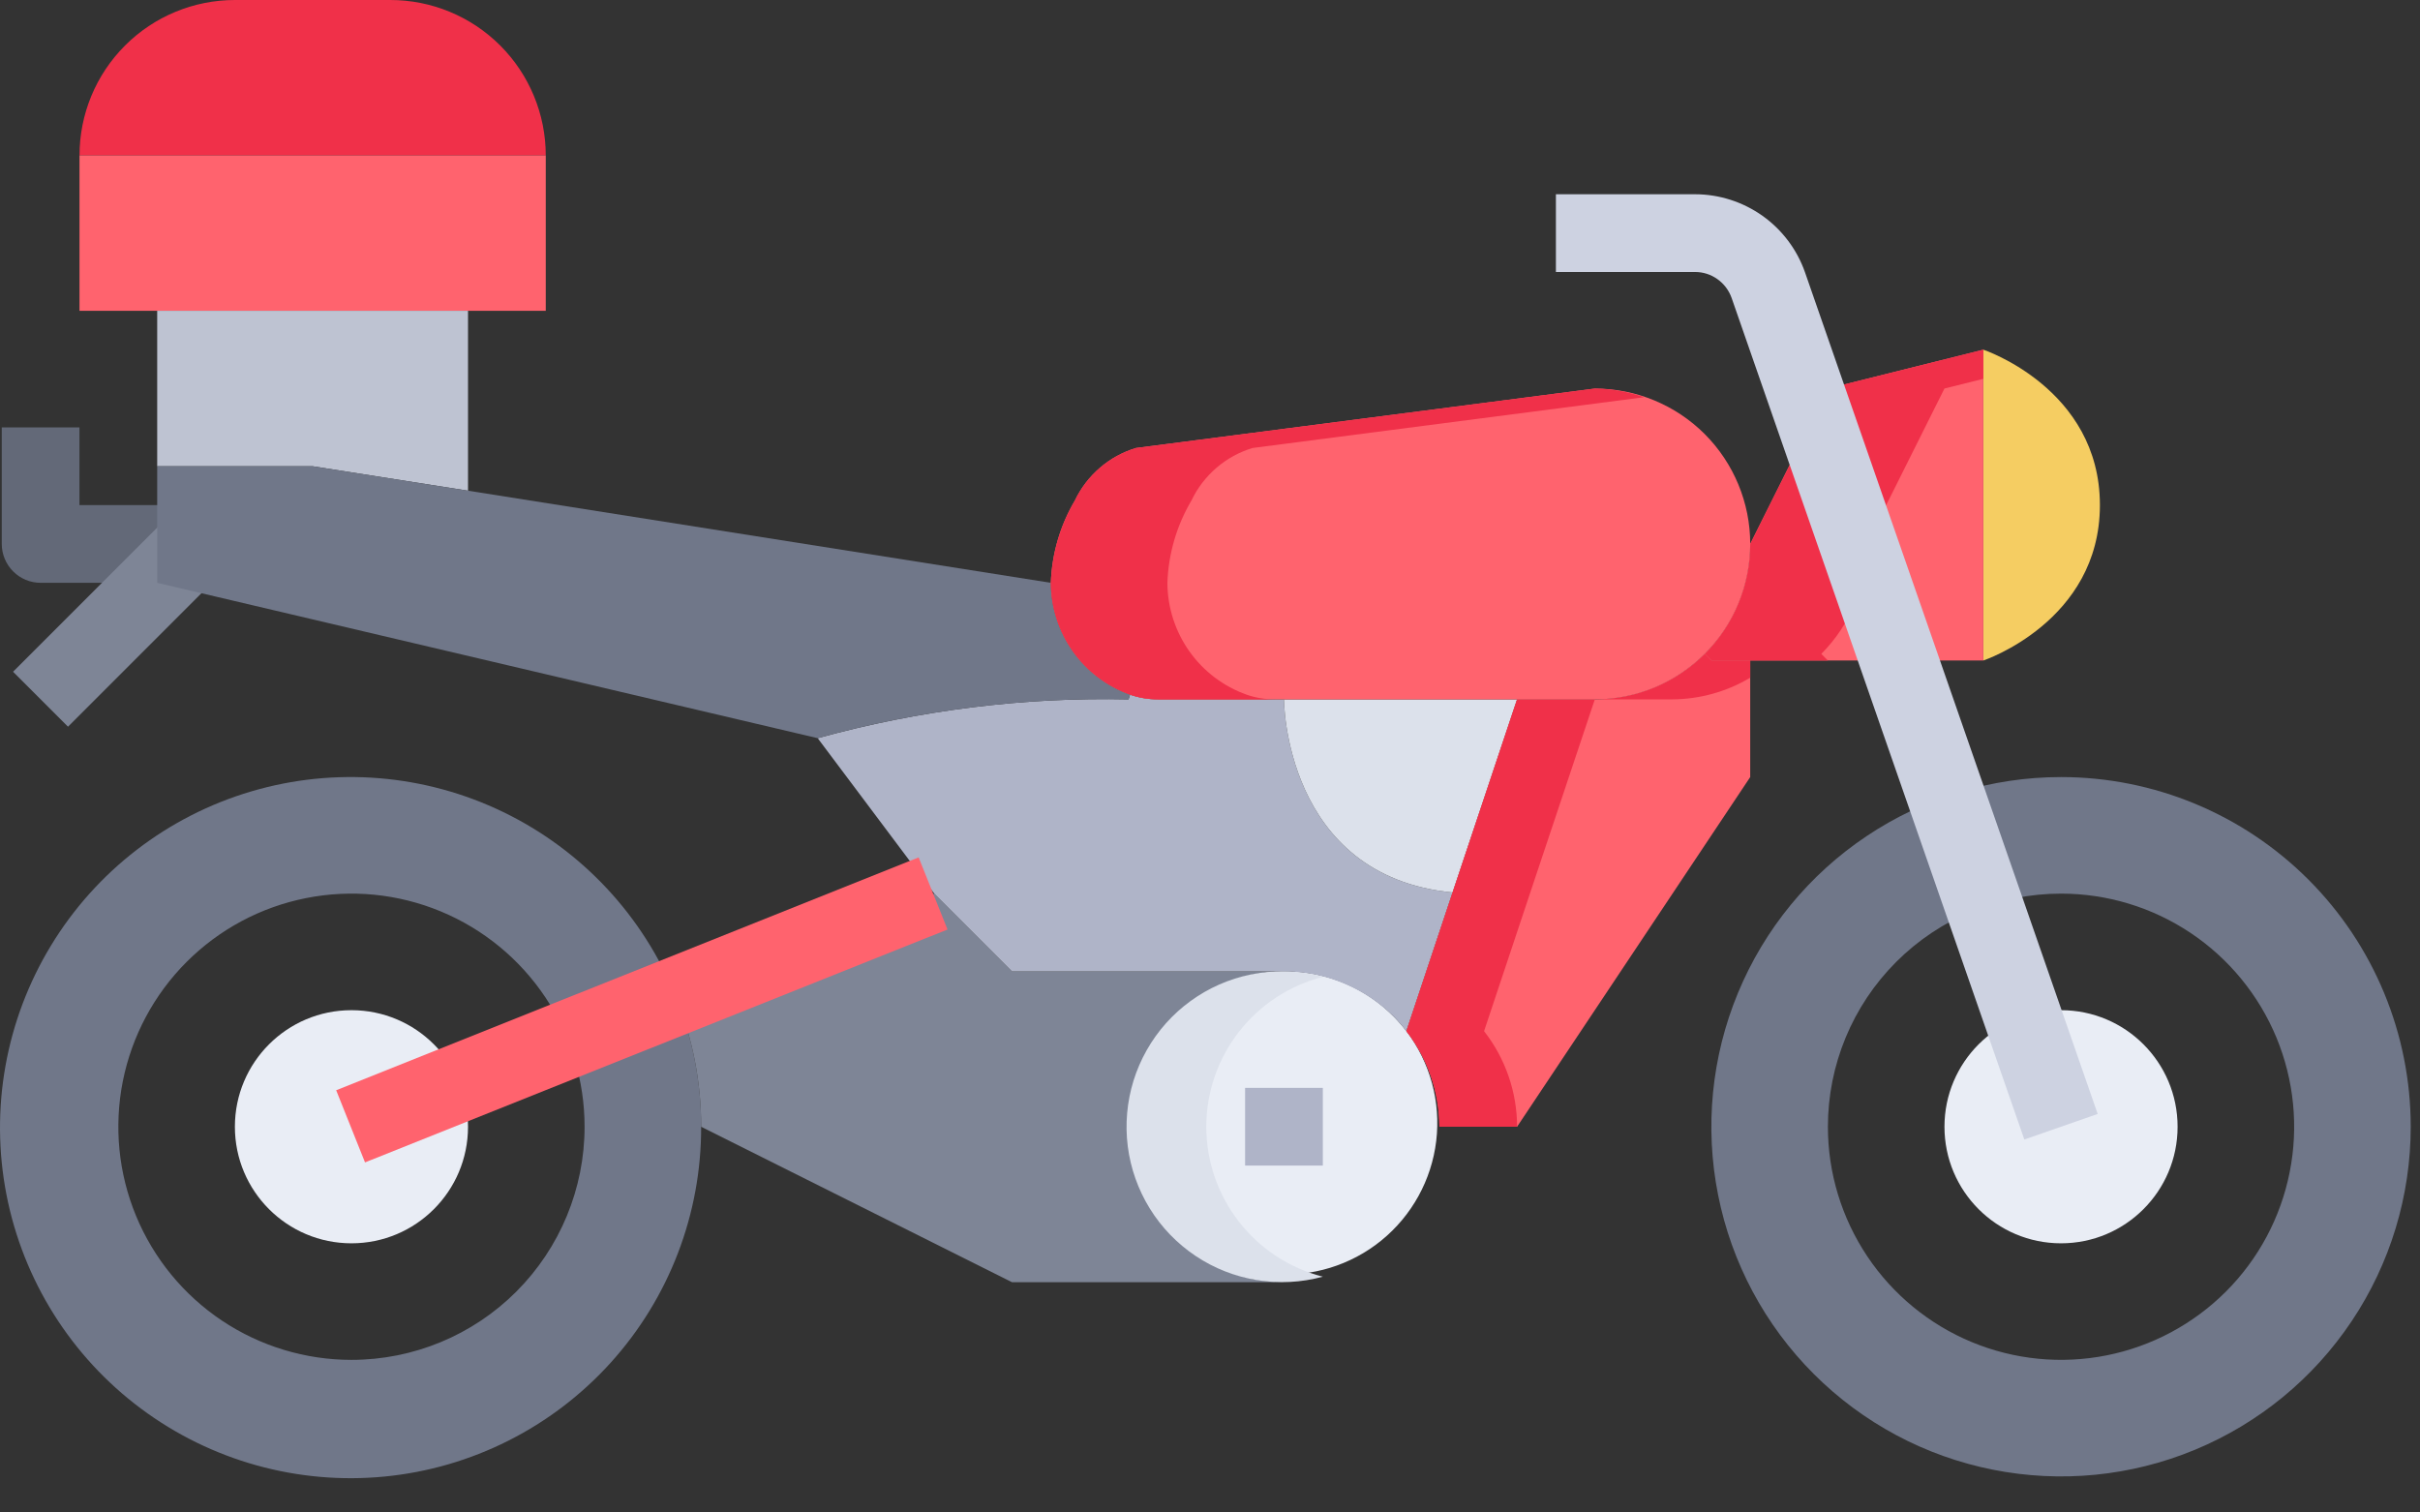 <svg width="48" height="30" viewBox="0 0 48 30" fill="none" xmlns="http://www.w3.org/2000/svg">
<rect x="0" y="0" width="48" height="30" fill="#333333" stroke="none"/>
<path d="M3.888 11.56H0.806C0.601 11.56 0.405 11.479 0.261 11.334C0.116 11.189 0.035 10.993 0.035 10.789V8.477H1.576V10.018H3.888V11.56Z" fill="#636978"/>
<path d="M0.259 13.324L3.341 10.242L4.431 11.331L1.349 14.414L0.259 13.324Z" fill="#7E8596"/>
<path d="M40.88 24.661C42.157 24.661 43.192 23.626 43.192 22.349C43.192 21.072 42.157 20.037 40.88 20.037C39.603 20.037 38.568 21.072 38.568 22.349C38.568 23.626 39.603 24.661 40.88 24.661Z" fill="#E9EDF5"/>
<path d="M6.971 24.661C8.248 24.661 9.283 23.626 9.283 22.349C9.283 21.072 8.248 20.037 6.971 20.037C5.694 20.037 4.659 21.072 4.659 22.349C4.659 23.626 5.694 24.661 6.971 24.661Z" fill="#E9EDF5"/>
<path d="M47.816 22.349C47.816 23.721 47.409 25.062 46.647 26.202C45.885 27.343 44.802 28.232 43.534 28.757C42.267 29.282 40.873 29.419 39.527 29.151C38.182 28.884 36.946 28.223 35.976 27.253C35.006 26.283 34.345 25.047 34.078 23.702C33.81 22.357 33.947 20.962 34.472 19.695C34.997 18.427 35.886 17.344 37.027 16.582C38.167 15.82 39.508 15.413 40.88 15.413C42.72 15.413 44.484 16.144 45.785 17.445C47.085 18.745 47.816 20.509 47.816 22.349ZM36.256 22.349C36.256 23.264 36.528 24.157 37.036 24.918C37.544 25.678 38.266 26.271 39.111 26.621C39.956 26.971 40.885 27.062 41.782 26.884C42.679 26.706 43.503 26.265 44.15 25.619C44.797 24.972 45.237 24.148 45.415 23.251C45.594 22.354 45.502 21.424 45.152 20.579C44.802 19.735 44.209 19.012 43.449 18.504C42.689 17.996 41.795 17.725 40.88 17.725C39.654 17.725 38.478 18.212 37.611 19.079C36.743 19.947 36.256 21.123 36.256 22.349Z" fill="#707789"/>
<path d="M11.595 22.349C11.595 21.434 11.324 20.54 10.816 19.78C10.308 19.02 9.586 18.427 8.741 18.077C7.896 17.727 6.966 17.635 6.069 17.814C5.172 17.992 4.348 18.433 3.702 19.079C3.055 19.726 2.615 20.55 2.436 21.447C2.258 22.344 2.349 23.273 2.699 24.118C3.049 24.963 3.642 25.686 4.402 26.194C5.163 26.702 6.057 26.973 6.971 26.973C8.198 26.973 9.374 26.486 10.241 25.619C11.108 24.751 11.595 23.575 11.595 22.349ZM13.406 19.775C13.738 20.592 13.909 21.467 13.907 22.349C13.912 24.079 13.271 25.749 12.11 27.032C10.949 28.315 9.352 29.119 7.63 29.287C5.908 29.455 4.185 28.975 2.798 27.941C1.41 26.907 0.459 25.393 0.128 23.695C-0.202 21.996 0.112 20.236 1.01 18.757C1.908 17.278 3.325 16.187 4.985 15.697C6.644 15.207 8.427 15.354 9.984 16.108C11.541 16.862 12.761 18.169 13.406 19.775Z" fill="#707789"/>
<path d="M20.072 19.266H25.467C24.649 19.266 23.865 19.591 23.287 20.169C22.709 20.747 22.384 21.531 22.384 22.349C22.384 23.167 22.709 23.951 23.287 24.529C23.865 25.107 24.649 25.432 25.467 25.432H20.072L13.907 22.349C13.909 21.467 13.738 20.593 13.406 19.775L18.531 17.725L20.072 19.266Z" fill="#7E8596"/>
<path d="M27.895 20.453C28.367 21.074 28.58 21.855 28.487 22.631C28.394 23.406 28.003 24.114 27.396 24.607C26.79 25.098 26.016 25.335 25.238 25.267C24.461 25.198 23.74 24.829 23.229 24.239C22.719 23.648 22.458 22.882 22.502 22.102C22.546 21.323 22.892 20.591 23.466 20.062C24.04 19.533 24.798 19.248 25.579 19.268C26.359 19.288 27.101 19.61 27.648 20.168C27.736 20.257 27.819 20.353 27.895 20.453Z" fill="#E9EDF5"/>
<path d="M23.926 22.349C23.927 21.667 24.154 21.005 24.573 20.467C24.992 19.929 25.577 19.545 26.238 19.376C25.986 19.306 25.727 19.27 25.467 19.266C25.026 19.261 24.589 19.35 24.185 19.527C23.782 19.705 23.421 19.967 23.127 20.296C22.834 20.625 22.614 21.014 22.483 21.435C22.353 21.856 22.314 22.3 22.369 22.738C22.425 23.175 22.574 23.596 22.806 23.971C23.038 24.346 23.348 24.667 23.715 24.912C24.081 25.157 24.496 25.32 24.931 25.391C25.367 25.462 25.812 25.439 26.238 25.323C25.577 25.154 24.991 24.77 24.573 24.231C24.154 23.693 23.927 23.031 23.926 22.349Z" fill="#DCE1EB"/>
<path d="M22.97 13.872H25.467C25.467 13.872 25.467 17.378 28.811 17.702L27.894 20.453C27.818 20.353 27.736 20.258 27.648 20.168C27.068 19.592 26.284 19.268 25.467 19.266H20.072L18.531 17.725L16.219 14.642C18.225 14.086 20.302 13.826 22.384 13.872L22.415 13.779C22.593 13.841 22.781 13.872 22.97 13.872Z" fill="#AFB4C8"/>
<path d="M30.091 13.872L28.811 17.702C25.467 17.378 25.467 13.872 25.467 13.872H30.091Z" fill="#DCE1EB"/>
<path d="M39.339 6.936C39.339 6.936 41.651 7.706 41.651 10.018C41.651 12.33 39.339 13.101 39.339 13.101V6.936Z" fill="#F5CD62"/>
<path d="M34.715 10.789L36.256 7.706L39.339 6.936V13.101H33.944L33.813 12.97C34.39 12.39 34.714 11.606 34.715 10.789Z" fill="#FF636E"/>
<path d="M37.027 10.789L38.568 7.706L39.339 7.514V6.936L36.256 7.706L34.715 10.789C34.714 11.606 34.39 12.39 33.813 12.97L33.944 13.101H36.256L36.125 12.97C36.702 12.39 37.026 11.606 37.027 10.789Z" fill="#F03049"/>
<path d="M34.715 13.101V15.413L30.091 22.349H28.55C28.548 21.662 28.318 20.994 27.895 20.453L28.812 17.702L30.091 13.872H31.632C32.45 13.87 33.233 13.546 33.813 12.97L33.944 13.101H34.715Z" fill="#FF636E"/>
<path d="M34.715 13.442V13.101H33.944L33.813 12.97C33.234 13.546 32.45 13.87 31.633 13.872H33.174C33.717 13.868 34.249 13.72 34.715 13.442Z" fill="#F03049"/>
<path d="M30.353 17.702L31.633 13.872H30.091L28.812 17.702L27.895 20.453C28.318 20.994 28.549 21.662 28.55 22.349H30.091C30.09 21.662 29.86 20.994 29.436 20.453L30.353 17.702Z" fill="#F03049"/>
<path d="M1.577 3.083C1.577 2.265 1.902 1.481 2.48 0.903C3.058 0.325 3.842 0 4.66 0H7.742C8.56 0 9.344 0.325 9.922 0.903C10.5 1.481 10.825 2.265 10.825 3.083H1.577Z" fill="#F03049"/>
<path d="M10.825 3.083V6.165H9.284H3.118H1.577V3.083H10.825Z" fill="#FF636E"/>
<path d="M9.283 6.165V9.733L6.201 9.248H3.118V6.165H9.283Z" fill="#BEC3D2"/>
<path d="M9.283 9.733L20.843 11.56C20.845 12.046 20.997 12.521 21.279 12.918C21.56 13.315 21.957 13.616 22.415 13.779L22.384 13.872C20.303 13.826 18.226 14.086 16.219 14.642L3.118 11.56V9.248H6.201L9.283 9.733Z" fill="#707789"/>
<path d="M34.715 10.789C34.715 11.194 34.636 11.595 34.481 11.969C34.326 12.344 34.099 12.684 33.813 12.97C33.526 13.256 33.186 13.483 32.812 13.638C32.438 13.793 32.037 13.872 31.632 13.872H22.97C22.781 13.872 22.593 13.841 22.415 13.779C21.956 13.616 21.559 13.315 21.278 12.918C20.997 12.521 20.845 12.046 20.843 11.56C20.863 10.984 21.027 10.422 21.321 9.926C21.439 9.678 21.608 9.458 21.816 9.279C22.024 9.099 22.268 8.966 22.53 8.886L31.632 7.707C32.449 7.707 33.233 8.031 33.812 8.609C34.39 9.188 34.715 9.972 34.715 10.789Z" fill="#FF636E"/>
<path d="M23.155 11.56C23.175 10.984 23.339 10.422 23.633 9.926C23.751 9.678 23.92 9.458 24.128 9.279C24.336 9.099 24.58 8.966 24.843 8.886L32.609 7.879C32.295 7.769 31.965 7.711 31.632 7.707L22.53 8.886C22.268 8.966 22.024 9.099 21.816 9.279C21.608 9.458 21.439 9.678 21.321 9.926C21.027 10.422 20.863 10.984 20.843 11.56C20.845 12.046 20.997 12.521 21.278 12.918C21.559 13.315 21.956 13.616 22.415 13.779C22.593 13.841 22.781 13.872 22.97 13.872H25.282C25.093 13.872 24.905 13.841 24.727 13.779C24.268 13.616 23.871 13.315 23.59 12.918C23.309 12.521 23.157 12.046 23.155 11.56Z" fill="#F03049"/>
<path d="M40.152 22.602L34.347 5.912C34.294 5.761 34.196 5.63 34.065 5.537C33.935 5.444 33.779 5.394 33.619 5.395H30.861V3.853H33.619C34.099 3.853 34.567 4.003 34.959 4.281C35.35 4.559 35.645 4.952 35.803 5.405L41.607 22.095L40.152 22.602Z" fill="#CDD2E1"/>
<path d="M6.668 21.625L18.221 17.006L18.794 18.437L7.24 23.056L6.668 21.625Z" fill="#FF636E"/>
<path d="M24.696 21.578H26.238V23.119H24.696V21.578Z" fill="#AFB4C8"/>
</svg>
